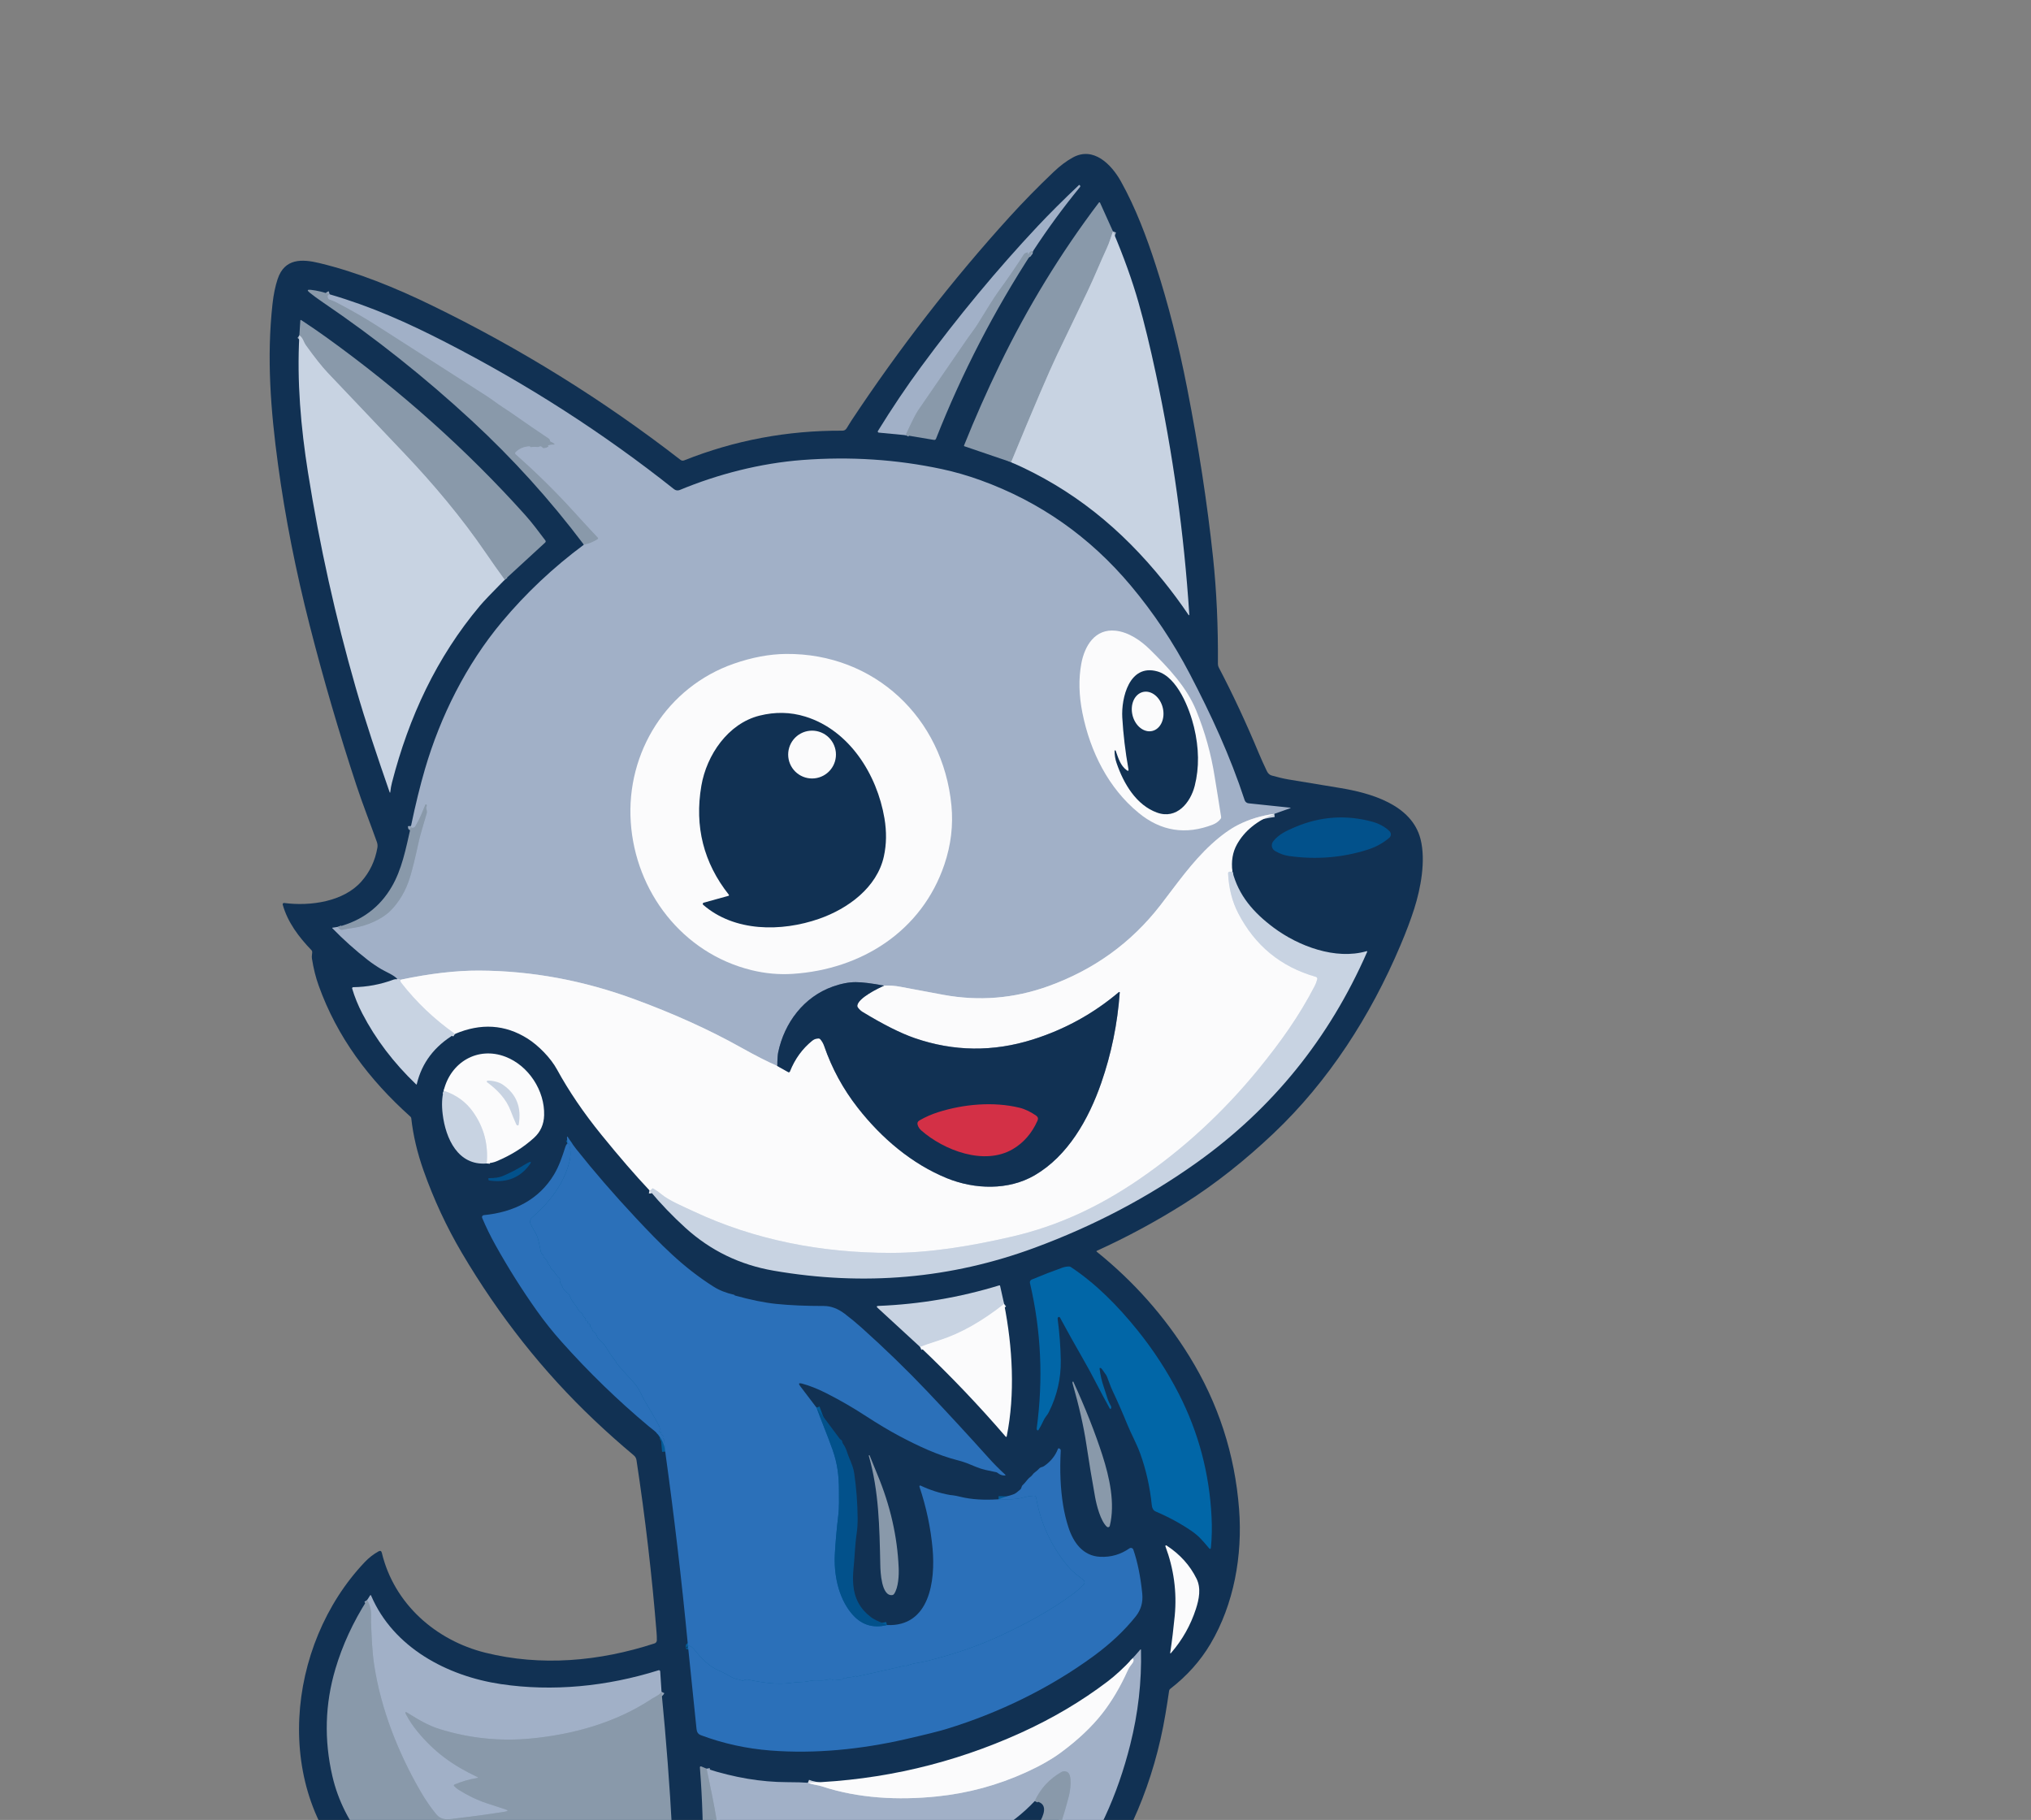 <svg width="644" height="577" viewBox="0 0 644 577" fill="none" xmlns="http://www.w3.org/2000/svg">
<rect x="0" y="0" width="644" height="577" fill="#808080" stroke="none"/>
<g clip-path="url(#clip0_525_4753)">
<path d="M347.765 396.575C347.741 396.585 347.72 396.602 347.705 396.623C347.69 396.644 347.68 396.669 347.677 396.694C347.674 396.72 347.678 396.746 347.687 396.77C347.697 396.794 347.713 396.815 347.734 396.831C359.521 406.323 369.309 417.365 377.096 429.958C386.293 444.829 391.561 461.01 392.899 478.5C394.014 493.119 391.294 508.585 383.812 521.206C380.607 526.606 376.362 531.349 371.076 535.435C370.865 535.596 370.741 535.809 370.705 536.075C370.345 538.56 369.957 541.032 369.541 543.493C365.941 564.881 357.791 584.137 345.091 601.26C344.942 601.457 344.976 601.618 345.191 601.744C355.313 607.632 361.532 616.873 361.574 628.481C361.604 636.494 356.651 642.472 349.559 646.054C332.718 654.556 304.474 650.697 293.728 633.762C290.912 629.318 290.187 623.138 290.63 617.969C291.11 612.415 292.206 606.634 294.003 601.384C294.017 601.343 294.019 601.3 294.01 601.258C294.001 601.217 293.981 601.178 293.952 601.147C293.922 601.116 293.885 601.094 293.844 601.082C293.803 601.071 293.76 601.071 293.719 601.083L279.839 605.135C279.65 605.192 279.513 605.312 279.426 605.494C277.541 609.504 275.677 613.188 273.836 616.547C273.751 616.698 273.717 616.874 273.739 617.046C273.761 617.219 273.838 617.379 273.959 617.505C275.099 618.708 276.246 619.935 277.4 621.188C285.483 629.947 291.194 644.522 283.771 655.552C275.886 667.27 258.542 669.468 245.625 666.744C230.533 663.556 220.728 652.011 216.383 637.715C212.298 624.299 212.84 610.4 213.77 595.959C213.872 594.347 213.896 592.594 213.843 590.701C213.843 590.677 213.836 590.655 213.824 590.634C213.812 590.614 213.795 590.598 213.774 590.586C213.753 590.574 213.729 590.567 213.705 590.567C213.681 590.566 213.656 590.572 213.635 590.583C205.451 594.786 196.425 598.747 186.558 602.467C174.764 606.909 162.901 610.051 150.651 609.828C136.655 609.567 122.992 603.931 113.223 594.348C86.164 567.786 90.621 521.613 115.666 495.248C116.97 493.876 118.426 492.745 120.033 491.854C120.581 491.553 120.929 491.708 121.075 492.319C124.951 508.47 138.144 520.07 153.906 523.988C171.514 528.359 189.929 526.788 207.558 521.035C207.765 520.967 207.945 520.836 208.074 520.66C208.203 520.484 208.273 520.273 208.275 520.055C208.283 519.225 208.251 518.366 208.177 517.477C206.73 499.495 204.612 481.315 201.823 462.937C201.731 462.321 201.442 461.811 200.958 461.408C196.669 457.82 192.474 454.083 188.374 450.196C172.295 434.977 158.33 417.336 146.479 397.272C141.609 389.021 137.552 380.306 134.306 371.128C132.296 365.443 130.996 359.916 130.407 354.548C130.382 354.347 130.295 354.179 130.146 354.041C116.948 342.207 106.912 328.827 101.046 312.479C100.109 309.877 99.399 307.026 98.914 303.925C98.794 303.183 98.967 302.639 99.002 301.925C99.017 301.661 98.935 301.435 98.755 301.246C94.766 297.105 91.209 292.407 89.645 286.814C89.626 286.748 89.623 286.678 89.638 286.61C89.653 286.543 89.684 286.48 89.729 286.428C89.774 286.375 89.831 286.335 89.895 286.31C89.96 286.285 90.029 286.277 90.098 286.286C98.497 287.39 108.968 285.829 114.57 279.5C117.245 276.483 118.941 272.918 119.658 268.803C119.771 268.174 119.718 267.553 119.5 266.942C117.327 260.853 115.029 255.081 112.994 248.915C107.469 232.156 102.542 215.295 98.212 198.334C93.765 180.924 90.417 163.935 88.168 147.366C85.812 130.026 84.531 113.402 86.407 96.366C86.731 93.416 87.269 90.799 88.021 88.516C90.207 81.868 95.72 82.068 101.28 83.41C113.497 86.358 125.377 91.224 136.687 96.711C164.814 110.369 191.176 126.731 215.773 145.796C215.934 145.923 216.126 146.005 216.329 146.034C216.532 146.064 216.739 146.039 216.93 145.964C232.939 139.589 249.663 136.45 267.104 136.547C267.716 136.548 268.182 136.27 268.501 135.713C268.965 134.918 269.444 134.146 269.938 133.398C285.248 110.293 301.992 88.731 320.171 68.711C324.436 64.015 329.067 59.288 334.064 54.53C336.147 52.546 338.205 51.003 340.238 49.899C346.723 46.391 352.374 52.043 355.442 57.54C360.053 65.797 363.618 75.232 366.547 84.332C370.461 96.474 373.751 109.366 376.416 123.008C380.089 141.812 382.831 159.738 384.644 176.787C385.755 187.286 386.268 198.52 386.183 210.49C386.182 210.896 386.27 211.267 386.448 211.604C390.904 220.105 395.134 229.164 399.137 238.78C399.892 240.589 400.749 242.489 401.707 244.48C402.071 245.229 402.583 245.695 403.244 245.877C404.971 246.355 406.787 246.829 408.54 247.12C413.944 248.015 419.37 248.913 424.817 249.812C434.546 251.409 447.665 255.064 450.44 266.07C452.156 272.903 450.473 281.699 448.424 288.136C447.329 291.57 445.874 295.429 444.059 299.71C434.567 322.145 421.237 342.852 403.787 359.368C395.102 367.584 385.646 375.206 375.438 381.649C366.519 387.267 357.295 392.243 347.765 396.575Z" fill="#113153"/>
<path d="M327.543 79.636C326.929 79.537 326.461 79.835 326.139 80.527C326.131 80.543 326.119 80.558 326.104 80.569C326.09 80.581 326.073 80.588 326.055 80.592C326.037 80.596 326.018 80.595 326.001 80.591C325.983 80.586 325.966 80.577 325.952 80.565C325.87 80.501 325.849 80.436 325.888 80.369C326.056 80.068 325.974 79.969 325.642 80.07C325.134 80.219 324.799 80.42 324.639 80.673C322.231 84.436 319.502 88.414 316.453 92.606C315.397 94.058 313.264 97.416 310.054 102.681C309.099 104.25 307.925 105.663 306.877 107.185C301.607 114.828 296.349 122.48 291.102 130.138C290.382 131.193 289.066 133.804 287.155 137.973" stroke="#95A5B9" stroke-width="2"/>
<path d="M352.912 73.373C352.592 74.255 352.292 75.127 352.012 75.989C351.709 76.912 351.374 77.77 351.008 78.564C348.905 83.11 346.944 87.99 344.896 92.264C341.661 98.99 338.431 105.718 335.206 112.448C332.663 117.755 327.8 129.119 320.616 146.538" stroke="#A9B6C6" stroke-width="2"/>
<path d="M104.519 93.31C103.935 93.471 103.781 93.89 104.057 94.568C104.137 94.767 104.279 94.897 104.483 94.956C105.246 95.187 105.982 95.486 106.691 95.854C111.356 98.279 115.722 100.796 119.789 103.405C131.167 110.706 142.678 118.08 154.321 125.528C156.083 126.661 157.692 127.962 159.448 129.089C160.758 129.928 162.057 130.802 163.345 131.711C166.794 134.146 170.325 136.564 173.935 138.966C174.23 139.164 174.389 139.414 174.411 139.716C174.422 139.863 174.495 139.961 174.631 140.011C175.037 140.143 175.41 140.365 175.751 140.677C175.97 140.879 175.931 140.974 175.634 140.962C175.078 140.938 174.513 141.012 173.94 141.185C173.887 141.203 173.844 141.237 173.811 141.287C173.767 141.355 173.776 141.407 173.839 141.443C173.955 141.503 173.958 141.568 173.847 141.638C173.39 141.922 172.899 142.082 172.375 142.118C172.232 142.124 172.121 142.07 172.042 141.955C171.73 141.509 171.338 141.416 170.866 141.676C170.718 141.754 170.558 141.779 170.386 141.75C169.741 141.638 169.077 141.651 168.394 141.788C168.258 141.814 168.158 141.765 168.094 141.641C168.048 141.557 167.974 141.518 167.873 141.524C166.12 141.597 164.658 142.217 163.489 143.385C163.447 143.426 163.415 143.476 163.393 143.53C163.371 143.585 163.361 143.643 163.363 143.702C163.365 143.761 163.379 143.818 163.404 143.871C163.429 143.924 163.464 143.972 163.508 144.011C170.107 149.833 176.307 155.945 182.108 162.347C184.573 165.072 187.066 167.776 189.586 170.457C189.618 170.492 189.641 170.533 189.655 170.578C189.669 170.623 189.674 170.67 189.667 170.717C189.661 170.763 189.645 170.808 189.62 170.847C189.595 170.887 189.561 170.921 189.522 170.946C188.086 171.866 186.625 172.448 185.138 172.692" stroke="#95A5B9" stroke-width="2"/>
<path d="M404.057 258.034C399.986 258.576 396.208 259.719 392.724 261.465C390.072 262.797 387.235 264.84 384.213 267.596C377.913 273.349 373.129 280.312 367.95 286.997C358.715 298.918 346.851 307.481 332.358 312.686C321.516 316.581 310.418 317.483 299.063 315.393C294.673 314.584 290.175 313.742 285.571 312.867C283.775 312.526 282.028 312.399 280.331 312.487" stroke="#CED6E2" stroke-width="2"/>
<path d="M280.331 312.487C276.341 311.748 273.34 311.382 271.331 311.388C269.113 311.389 266.684 311.861 264.043 312.802C254.898 316.061 248.71 324.232 246.746 333.679C246.616 334.313 246.509 335.734 246.426 337.941" stroke="#607192" stroke-width="2"/>
<path d="M246.426 337.941C243.422 336.645 239.595 334.697 234.946 332.096C224.918 326.48 213.601 321.359 200.995 316.732C185.154 310.919 168.704 307.775 151.852 307.722C144.569 307.699 136.308 308.661 127.071 310.608" stroke="#CED6E2" stroke-width="2"/>
<path d="M127.071 310.608L126.022 310.448" stroke="#B5C2D5" stroke-width="2"/>
<path d="M107.164 293.864C107.322 294.216 107.579 294.494 107.933 294.699C108.117 294.807 108.315 294.837 108.525 294.791C109.707 294.531 110.844 294.332 111.937 294.196C116.221 293.652 121.184 291.37 123.731 288.828C126.568 285.994 128.645 282.465 129.964 278.242C130.724 275.797 131.654 272.031 132.753 266.942C133.083 265.408 133.93 262.385 135.295 257.874C135.403 257.521 135.36 256.993 135.165 256.29C135.1 256.059 135.133 255.845 135.265 255.645C135.363 255.491 135.367 255.341 135.276 255.194C135.1 254.92 134.951 254.935 134.83 255.239C134.441 256.226 134.013 257.265 133.545 258.357C133.044 259.537 132.426 260.742 131.69 261.971C131.557 262.193 131.347 262.358 131.105 262.428C130.864 262.499 130.61 262.471 130.398 262.35C130.38 262.339 130.357 262.176 130.329 261.862" stroke="#95A5B9" stroke-width="2"/>
<path d="M390.773 276.27C390.413 276.382 390.174 276.419 390.056 276.381C389.979 276.356 389.898 276.35 389.818 276.365C389.738 276.38 389.663 276.414 389.599 276.465C389.535 276.515 389.484 276.581 389.451 276.657C389.417 276.732 389.401 276.815 389.405 276.897C389.636 281.609 390.696 285.797 392.586 289.46C397.917 299.796 406.133 306.542 417.233 309.698C417.393 309.744 417.53 309.851 417.613 309.995C417.697 310.14 417.72 310.31 417.679 310.471C417.493 311.217 417.229 311.92 416.886 312.581C411.864 322.295 405.891 330.583 399.156 338.848C387.93 352.62 375.171 364.378 360.879 374.12C348.551 382.523 335.505 388.672 320.973 392.042C308.193 395.012 294.932 397.244 282.311 397.23C260.661 397.209 239.464 393.242 219.822 384.011C216.575 382.484 212.07 380.615 209.699 378.612C208.9 377.936 208.041 377.339 207.122 376.819C207.056 376.782 206.978 376.771 206.905 376.789C206.831 376.807 206.767 376.853 206.726 376.917C206.486 377.292 206.223 377.452 205.939 377.396" stroke="#E2E7EF" stroke-width="2"/>
<path d="M144.275 327.805C137.697 323.144 132.027 317.755 127.265 311.641C126.88 311.139 126.816 310.794 127.071 310.608" stroke="#E2E7EF" stroke-width="2"/>
<path d="M246.426 337.941L249.933 339.905C249.979 339.931 250.03 339.946 250.083 339.951C250.135 339.955 250.188 339.948 250.238 339.931C250.288 339.913 250.333 339.885 250.371 339.848C250.409 339.812 250.439 339.767 250.459 339.718C252.034 335.74 254.401 332.478 257.559 329.933C258.144 329.459 258.828 329.228 259.611 329.242C259.801 329.247 259.961 329.322 260.089 329.465C260.644 330.098 261.06 330.823 261.337 331.64C263.78 338.74 267.336 345.275 272.008 351.247C279.589 360.933 289.224 369.065 300.281 373.557C309.083 377.132 319.785 377.456 328.091 372.608C338.598 366.483 345.179 354.892 349.185 343.348C352.391 334.109 354.347 324.551 355.051 314.674C355.053 314.643 355.045 314.611 355.03 314.583C355.014 314.555 354.991 314.532 354.963 314.517C354.935 314.503 354.904 314.497 354.873 314.5C354.843 314.503 354.814 314.516 354.79 314.536C346.742 321.355 337.642 326.367 327.489 329.57C314.894 333.542 302.411 333.395 290.04 329.129C285.593 327.595 280.074 324.823 273.482 320.814C272.96 320.5 272.466 320.03 272.002 319.405C271.87 319.227 271.813 319.005 271.844 318.787C272.193 316.373 278.399 313.363 280.331 312.487" stroke="#8D96AD" stroke-width="2"/>
<path d="M160.03 183.811C157.988 181.013 156.009 178.213 154.093 175.411C146.377 164.096 137.378 153.433 128.223 143.787C120.222 135.359 112.106 126.815 103.875 118.153C102.11 116.291 99.803 113.38 96.954 109.421C96.767 109.161 96.486 108.621 96.112 107.801C95.828 107.171 95.431 106.678 94.922 106.324" stroke="#A9B6C6" stroke-width="2"/>
<path d="M154.325 368.873C154.872 362.843 153.428 357.401 149.994 352.546C147.725 349.34 144.622 347.098 140.687 345.82" stroke="#E2E7EF" stroke-width="2"/>
<path d="M258.913 446.29C259.637 448.258 260.346 450.109 261.038 451.844C262.098 454.506 263.074 457.074 263.964 459.55C265.523 463.906 266.014 467.922 266.013 472.386C266.007 475.133 266.127 477.797 265.801 480.507C265.297 484.727 264.938 488.748 264.724 492.571C264.357 499.045 265.755 506.304 269.898 511.399C272.896 515.085 276.675 516.357 281.234 515.217" stroke="#025C99" stroke-width="2"/>
<path d="M316.604 475.344C319.955 475.481 322.452 475.324 324.095 474.873C325.447 474.499 326.679 474.286 327.793 474.236C328.23 474.213 328.486 474.417 328.559 474.849C329.974 483.022 333.379 490.323 338.773 496.754C340.129 498.373 341.89 499.62 343.531 500.924C343.636 501.008 343.723 501.112 343.786 501.231C343.848 501.349 343.886 501.48 343.895 501.614C343.905 501.748 343.886 501.882 343.841 502.008C343.795 502.135 343.724 502.25 343.632 502.347C342.645 503.399 341.531 504.386 340.29 505.307C333.042 510.713 324.993 514.97 317.117 518.626C310.479 521.708 302.958 524.32 294.556 526.461C293.272 526.79 292.019 527.049 290.796 527.237C289.69 527.409 288.574 527.711 287.448 528.143C287.416 528.159 287.383 528.166 287.349 528.165C287.294 528.167 287.244 528.151 287.199 528.117C287.148 528.076 287.092 528.063 287.03 528.077C281.934 529.218 276.838 530.371 271.74 531.537C271.68 531.692 271.621 531.693 271.563 531.543C271.505 531.384 271.397 531.336 271.238 531.398C270.546 531.655 269.789 531.783 268.965 531.782C268.711 531.783 268.495 531.872 268.314 532.051C268.165 532.202 267.989 532.237 267.787 532.156C267.72 532.129 267.653 532.11 267.584 532.1C267.498 532.084 267.442 532.115 267.417 532.193C267.365 532.355 267.257 532.447 267.09 532.468L264.563 532.725C264.383 532.743 264.217 532.708 264.064 532.617C263.665 532.392 263.225 532.337 262.742 532.454C261.638 532.727 260.567 532.83 259.53 532.762C258.459 532.694 257.403 532.778 256.363 533.015C255.574 533.193 254.739 533.284 253.857 533.289C253.042 533.292 252.208 533.358 251.355 533.487C249.022 533.839 246.596 533.885 244.077 533.626C241.909 533.399 239.684 533.04 237.404 532.549C236.795 532.416 236.231 532.495 235.711 532.785C235.568 532.867 235.421 532.878 235.271 532.817C234.739 532.613 234.198 532.457 233.646 532.348C233.064 532.234 232.56 532.053 232.133 531.805C230.704 530.957 229.244 530.207 227.755 529.555C226.349 528.942 225.026 528.062 223.786 526.916C222.374 525.614 221.17 524.307 220.175 522.996C219.867 522.584 219.49 522.248 219.046 521.989C218.619 521.741 218.416 521.738 218.437 521.981C218.464 522.287 218.443 522.27 218.375 521.93C218.329 521.69 218.244 521.557 218.118 521.532" stroke="#025C99" stroke-width="2"/>
<path d="M210.929 460.221L210.627 456.757C210.609 456.539 210.524 456.351 210.373 456.193C210.151 455.962 210.115 455.712 210.265 455.443C210.334 455.326 210.306 455.238 210.181 455.179C209.803 454.989 209.611 454.643 209.607 454.14C209.605 454.081 209.576 454.048 209.521 454.041L209.192 453.992C209.055 453.972 209.016 453.9 209.075 453.776C209.327 453.217 209.288 452.632 208.96 452.018C207.831 449.897 206.534 447.629 205.067 445.217C204.291 443.938 203.589 442.623 202.961 441.271C202.438 440.153 201.574 438.947 200.369 437.654C198.742 435.904 197.146 434.128 195.582 432.326C195.515 432.248 195.474 432.159 195.46 432.059C195.441 431.917 195.388 431.792 195.301 431.682C194.254 430.406 193.296 429.026 192.427 427.542C192.007 426.819 191.565 426.245 191.099 425.819C190.605 425.362 190.118 424.86 189.64 424.312C189.502 424.157 189.406 423.979 189.351 423.777C189.17 423.119 188.777 422.595 188.171 422.204C188.082 422.148 188.006 422.072 187.949 421.983C187.892 421.893 187.854 421.792 187.84 421.686C187.786 421.328 187.624 421.042 187.353 420.829C187.197 420.705 187.128 420.543 187.145 420.343C187.187 419.924 187.009 419.691 186.611 419.642C186.453 419.621 186.385 419.53 186.406 419.372C186.468 418.985 186.306 418.8 185.919 418.819C185.726 418.826 185.647 418.732 185.682 418.538C185.76 418.15 185.634 417.863 185.302 417.677C185.137 417.588 185.026 417.451 184.969 417.267C184.808 416.725 184.479 416.287 183.98 415.953C183.794 415.828 183.645 415.67 183.533 415.479C182.894 414.389 182.213 413.389 181.491 412.478C181.259 412.188 181.074 411.861 180.935 411.494C180.801 411.132 180.642 410.778 180.459 410.433C180.36 410.244 180.218 410.094 180.033 409.982C179.114 409.42 178.507 408.644 178.212 407.656C178.136 407.401 178.007 407.178 177.827 406.985C177.567 406.711 177.52 406.411 177.685 406.086C177.808 405.841 177.771 405.627 177.575 405.444C176.736 404.667 176.09 403.881 175.637 403.085C175.535 402.91 175.4 402.763 175.231 402.645C174.819 402.37 174.552 401.987 174.43 401.496C174.379 401.286 174.265 401.118 174.087 400.992C173.932 400.881 173.837 400.734 173.802 400.552C173.659 399.894 173.104 399.304 172.624 398.877C172.48 398.752 172.393 398.598 172.361 398.415C172.296 398.024 172.12 397.704 171.833 397.454C171.67 397.31 171.563 397.133 171.512 396.923C171.273 395.856 171.031 394.724 170.786 393.527C170.577 392.513 170.234 391.607 169.756 390.81C169.197 389.882 168.697 388.975 168.256 388.09C168.089 387.755 168.038 387.373 168.111 387.006C168.183 386.638 168.375 386.305 168.657 386.058C174.184 381.233 178.72 375.507 180.55 368.351C181.024 366.493 181.003 364.65 180.488 362.821C180.441 362.657 180.336 362.555 180.172 362.517C180.072 362.493 179.992 362.497 179.932 362.529" stroke="#025C99" stroke-width="2"/>
<path d="M318.393 413.417C311.389 418.925 304.674 422.723 298.247 424.811C294.907 425.891 292.744 426.636 291.759 427.045" stroke="#E2E7EF" stroke-width="2"/>
<path d="M209.76 536.379C209.547 536.811 209.056 537.242 208.289 537.671C207.422 538.152 206.864 538.478 206.615 538.647C195.285 546.155 181.72 549.934 168.222 551.201C158.478 552.118 148.906 551.127 139.505 548.229C135.672 547.046 132.569 545.13 129.248 543.071C128.518 542.621 128.35 542.776 128.744 543.535C129.7 545.374 130.883 547.154 132.291 548.875C137.827 555.642 143.742 559.79 151.31 563.369C151.656 563.533 151.64 563.646 151.263 563.71C148.808 564.117 146.42 564.81 144.1 565.791C144.056 565.808 144.018 565.836 143.987 565.872C143.956 565.908 143.935 565.951 143.925 565.997C143.915 566.043 143.916 566.091 143.928 566.136C143.94 566.182 143.964 566.223 143.996 566.258C144.409 566.71 144.869 567.095 145.374 567.411C148.223 569.201 151.06 570.618 154.412 571.742C156.205 572.345 158.121 572.971 160.159 573.617C161.215 573.949 161.197 574.205 160.104 574.384C155.446 575.137 150.442 575.829 145.092 576.458C142.518 576.758 140.17 577.467 138.259 575.118C136.507 572.972 134.875 570.593 133.363 567.981C126.281 555.74 120.829 542.02 118.668 528.021C117.977 523.538 117.848 518.915 117.644 514.363C117.641 514.33 117.644 513.554 117.654 512.035C117.668 510.262 117.254 508.683 116.412 507.297" stroke="#95A5B9" stroke-width="2"/>
<path d="M327.285 600.162C326.856 599.846 326.744 599.334 326.951 598.623C327.353 597.272 327.72 596.327 328.049 595.791C331.509 590.158 334.148 584.68 335.967 579.358C337.079 576.095 338.067 572.772 338.931 569.391C339.32 567.867 340.18 562.566 338.325 561.766C337.694 561.496 337.13 561.501 336.635 561.78C332.769 563.966 329.922 567.049 328.093 571.027" stroke="#95A5B9" stroke-width="2"/>
<path d="M229.518 638.546C228.42 635.563 227.819 632.478 227.714 629.293C227.476 621.979 227.701 614.549 228.784 607.209C229.578 601.813 230.307 596.511 230.972 591.302C231.264 589.015 231.617 586.442 230.163 584.421C228.677 582.353 227.672 579.728 227.15 576.547C226.52 572.726 225.487 567.459 224.052 560.748" stroke="#95A5B9" stroke-width="2"/>
<path d="M256.158 565.215C256.855 565.503 257.607 565.716 258.415 565.854C259.383 566.022 260.135 566.194 260.673 566.372C272.165 570.161 284.787 570.809 297.083 569.551C306.935 568.543 316.374 565.983 325.399 561.872C329.811 559.862 333.503 557.759 336.477 555.562C341.834 551.6 346.172 547.501 349.491 543.265C352.49 539.446 355.182 534.906 357.569 529.644C357.893 528.926 358.309 528.262 358.817 527.652C359.487 526.857 359.606 526.221 359.174 525.745" stroke="#CED6E2" stroke-width="2"/>
<path d="M327.543 79.636C326.929 79.538 326.461 79.835 326.139 80.527C326.131 80.544 326.119 80.558 326.104 80.57C326.09 80.581 326.073 80.589 326.055 80.592C326.037 80.596 326.018 80.596 326.001 80.591C325.983 80.586 325.966 80.577 325.952 80.565C325.87 80.502 325.848 80.436 325.888 80.369C326.056 80.069 325.974 79.969 325.642 80.071C325.134 80.22 324.799 80.421 324.639 80.674C322.231 84.437 319.502 88.414 316.453 92.606C315.397 94.058 313.264 97.417 310.054 102.682C309.099 104.25 307.925 105.664 306.877 107.185C301.607 114.829 296.349 122.48 291.102 130.139C290.382 131.193 289.066 133.804 287.155 137.973L278.64 137.16C278.581 137.154 278.526 137.134 278.477 137.101C278.429 137.067 278.39 137.023 278.364 136.97C278.338 136.918 278.325 136.859 278.327 136.801C278.33 136.742 278.347 136.685 278.377 136.635C282.873 129.353 287.417 122.593 292.01 116.354C303.819 100.307 316.186 85.399 329.11 71.631C332.703 67.807 337.04 63.486 342.12 58.669C342.185 58.607 342.251 58.607 342.316 58.668L342.437 58.795C342.502 58.858 342.541 58.943 342.545 59.035C342.55 59.126 342.52 59.216 342.462 59.287C337.123 65.797 332.15 72.579 327.543 79.636Z" fill="#A1B0C7"/>
<path d="M352.912 73.373C352.592 74.256 352.292 75.128 352.012 75.989C351.709 76.912 351.375 77.771 351.008 78.565C348.905 83.111 346.944 87.991 344.896 92.264C341.661 98.991 338.432 105.719 335.206 112.448C332.663 117.756 327.8 129.119 320.616 146.538L305.796 141.484C305.772 141.476 305.749 141.463 305.73 141.446C305.711 141.428 305.696 141.407 305.685 141.383C305.674 141.359 305.669 141.333 305.668 141.307C305.667 141.28 305.672 141.254 305.682 141.229C309.165 132.55 312.943 124.009 317.016 115.608C325.866 97.342 336.34 80.213 348.438 64.221C348.461 64.192 348.491 64.169 348.525 64.154C348.559 64.14 348.597 64.135 348.634 64.139C348.671 64.144 348.706 64.158 348.735 64.18C348.765 64.203 348.789 64.232 348.804 64.266L352.912 73.373Z" fill="#8999AA"/>
<path d="M104.518 93.31C103.935 93.471 103.781 93.891 104.057 94.569C104.137 94.768 104.279 94.897 104.483 94.956C105.246 95.187 105.982 95.487 106.691 95.854C111.356 98.279 115.722 100.796 119.789 103.405C131.167 110.706 142.678 118.08 154.321 125.528C156.083 126.661 157.692 127.962 159.448 129.09C160.758 129.929 162.057 130.803 163.345 131.711C166.794 134.146 170.325 136.564 173.935 138.966C174.23 139.164 174.389 139.414 174.411 139.717C174.422 139.864 174.495 139.962 174.631 140.011C175.037 140.143 175.41 140.365 175.751 140.677C175.97 140.879 175.931 140.974 175.634 140.962C175.078 140.938 174.513 141.013 173.94 141.185C173.887 141.203 173.844 141.237 173.811 141.287C173.767 141.355 173.776 141.407 173.839 141.443C173.955 141.503 173.958 141.568 173.847 141.639C173.39 141.922 172.899 142.082 172.375 142.118C172.232 142.124 172.121 142.07 172.042 141.956C171.73 141.51 171.338 141.416 170.866 141.676C170.718 141.754 170.558 141.779 170.386 141.75C169.741 141.638 169.077 141.651 168.394 141.788C168.258 141.815 168.158 141.766 168.094 141.641C168.048 141.557 167.974 141.518 167.873 141.524C166.119 141.597 164.658 142.217 163.489 143.385C163.447 143.426 163.415 143.476 163.393 143.53C163.371 143.585 163.361 143.643 163.363 143.702C163.365 143.761 163.379 143.818 163.404 143.872C163.429 143.925 163.464 143.972 163.508 144.011C170.107 149.833 176.307 155.945 182.108 162.347C184.573 165.072 187.066 167.776 189.586 170.458C189.618 170.492 189.641 170.533 189.655 170.578C189.669 170.623 189.674 170.67 189.667 170.717C189.661 170.763 189.645 170.808 189.62 170.848C189.595 170.887 189.561 170.921 189.522 170.946C188.086 171.866 186.625 172.448 185.138 172.693C174.437 158.486 162.566 145.36 149.526 133.316C134.746 119.656 119.061 107.189 102.471 95.916C100.802 94.784 99.373 93.737 98.186 92.776C97.288 92.051 97.412 91.755 98.558 91.888C100.571 92.118 102.557 92.593 104.518 93.31Z" fill="#8999AA"/>
<path d="M104.518 93.31C117.662 97.14 129.131 102.263 141.211 108.465C167.241 121.825 191.419 137.371 213.743 155.104C213.992 155.301 214.289 155.428 214.603 155.472C214.917 155.516 215.237 155.475 215.53 155.353C227.607 150.33 241.146 146.852 254.43 145.841C269.547 144.69 284.286 145.65 298.646 148.719C302.726 149.593 306.816 150.771 310.916 152.251C329.694 159.052 345.573 170.188 358.553 185.66C365.793 194.296 372.044 203.666 377.332 213.788C383.977 226.525 390.031 239.569 394.663 253.69C394.75 253.956 394.913 254.192 395.132 254.369C395.351 254.546 395.617 254.656 395.898 254.686L409.02 256.064C409.319 256.097 409.326 256.164 409.04 256.265L404.057 258.034C399.986 258.576 396.208 259.72 392.724 261.466C390.072 262.797 387.235 264.84 384.213 267.596C377.913 273.35 373.129 280.312 367.95 286.998C358.715 298.918 346.851 307.481 332.358 312.687C321.516 316.581 310.418 317.484 299.063 315.393C294.673 314.585 290.175 313.743 285.571 312.867C283.775 312.526 282.028 312.399 280.331 312.488C276.341 311.748 273.34 311.382 271.331 311.388C269.113 311.39 266.684 311.861 264.043 312.802C254.898 316.061 248.71 324.232 246.746 333.679C246.616 334.314 246.509 335.735 246.426 337.942C243.422 336.645 239.595 334.697 234.946 332.097C224.918 326.48 213.601 321.359 200.995 316.732C185.154 310.919 168.704 307.775 151.852 307.722C144.569 307.699 136.308 308.661 127.071 310.608L126.022 310.449C125.077 309.194 122.313 308.118 120.923 307.283C119.331 306.334 117.881 305.348 116.573 304.327C112.608 301.226 108.876 297.879 105.376 294.287C105.363 294.275 105.353 294.259 105.348 294.241C105.344 294.224 105.344 294.205 105.35 294.188C105.356 294.171 105.366 294.155 105.38 294.144C105.394 294.132 105.411 294.125 105.429 294.123L107.164 293.864C107.322 294.216 107.579 294.494 107.933 294.699C108.117 294.807 108.315 294.837 108.525 294.791C109.707 294.531 110.844 294.332 111.937 294.196C116.221 293.652 121.184 291.37 123.731 288.828C126.568 285.994 128.645 282.465 129.964 278.242C130.724 275.797 131.654 272.031 132.753 266.942C133.083 265.408 133.93 262.385 135.295 257.875C135.403 257.521 135.36 256.993 135.165 256.29C135.1 256.06 135.133 255.845 135.265 255.645C135.363 255.492 135.367 255.341 135.276 255.194C135.1 254.92 134.951 254.935 134.83 255.239C134.441 256.226 134.013 257.265 133.545 258.357C133.044 259.537 132.426 260.742 131.689 261.971C131.557 262.193 131.347 262.358 131.105 262.428C130.864 262.499 130.61 262.471 130.398 262.35C130.38 262.339 130.357 262.176 130.329 261.862C131.736 255.106 133.211 249.09 134.756 243.812C139.665 227.071 147.818 210.709 159.164 197.142C166.773 188.046 175.431 179.896 185.138 172.693C186.625 172.448 188.086 171.866 189.522 170.946C189.561 170.921 189.595 170.887 189.62 170.848C189.645 170.808 189.661 170.763 189.667 170.717C189.674 170.67 189.669 170.623 189.655 170.578C189.641 170.533 189.618 170.492 189.586 170.458C187.066 167.776 184.573 165.072 182.108 162.347C176.307 155.945 170.107 149.833 163.508 144.011C163.464 143.972 163.429 143.925 163.404 143.871C163.379 143.818 163.365 143.761 163.363 143.702C163.361 143.643 163.371 143.585 163.393 143.53C163.415 143.476 163.447 143.426 163.489 143.385C164.658 142.217 166.12 141.597 167.873 141.524C167.974 141.518 168.048 141.557 168.094 141.641C168.158 141.766 168.258 141.815 168.394 141.788C169.077 141.651 169.741 141.638 170.386 141.75C170.558 141.779 170.718 141.754 170.866 141.676C171.338 141.416 171.73 141.51 172.042 141.956C172.121 142.07 172.232 142.124 172.375 142.118C172.899 142.082 173.39 141.922 173.847 141.639C173.958 141.568 173.955 141.503 173.839 141.443C173.776 141.407 173.767 141.355 173.811 141.287C173.844 141.237 173.887 141.203 173.94 141.185C174.513 141.013 175.078 140.938 175.634 140.962C175.931 140.974 175.97 140.879 175.751 140.677C175.41 140.365 175.037 140.143 174.631 140.011C174.495 139.962 174.422 139.863 174.411 139.717C174.389 139.414 174.23 139.164 173.935 138.966C170.325 136.564 166.794 134.146 163.345 131.711C162.057 130.803 160.758 129.929 159.448 129.09C157.692 127.962 156.083 126.661 154.321 125.528C142.678 118.08 131.167 110.706 119.789 103.405C115.722 100.796 111.356 98.279 106.691 95.854C105.982 95.487 105.246 95.187 104.483 94.956C104.279 94.897 104.137 94.767 104.057 94.568C103.781 93.891 103.935 93.471 104.518 93.31Z" fill="#A1B0C7"/>
<path d="M352.912 73.374C356.317 81.39 359.024 88.927 361.031 95.986C362.827 102.302 364.661 109.837 366.533 118.593C371.926 143.8 375.449 169.181 377.102 194.735C377.132 195.151 377.028 195.187 376.79 194.843C374.324 191.205 371.719 187.682 368.972 184.275C355.521 167.596 340.128 155.047 320.616 146.539C327.8 129.119 332.663 117.756 335.206 112.449C338.431 105.719 341.661 98.991 344.896 92.265C346.944 87.991 348.905 83.111 351.008 78.565C351.374 77.771 351.709 76.912 352.012 75.989C352.292 75.128 352.592 74.256 352.912 73.374Z" fill="#C8D3E2"/>
<path d="M160.03 183.812C157.988 181.014 156.009 178.214 154.093 175.411C146.377 164.097 137.378 153.433 128.223 143.787C120.222 135.36 112.106 126.816 103.875 118.154C102.11 116.291 99.803 113.381 96.954 109.422C96.767 109.162 96.486 108.622 96.112 107.802C95.828 107.171 95.431 106.679 94.922 106.325L95.227 101.67C95.241 101.437 95.348 101.383 95.547 101.511C98.193 103.237 100.811 105.029 103.399 106.888C126.893 123.787 147.908 142.554 166.444 163.188C168.779 165.779 170.804 168.553 172.903 171.314C173.099 171.577 173.077 171.818 172.838 172.037L160.03 183.812Z" fill="#8999AA"/>
<path d="M327.543 79.636C315.256 98.451 305.005 118.275 296.793 139.11C296.745 139.233 296.656 139.337 296.54 139.403C296.425 139.469 296.29 139.493 296.158 139.473L287.155 137.974C289.066 133.805 290.382 131.193 291.102 130.139C296.349 122.48 301.607 114.829 306.877 107.185C307.925 105.664 309.099 104.251 310.054 102.682C313.264 97.417 315.397 94.058 316.453 92.606C319.502 88.414 322.231 84.437 324.639 80.674C324.799 80.421 325.134 80.22 325.642 80.071C325.974 79.969 326.056 80.069 325.888 80.369C325.848 80.437 325.87 80.502 325.952 80.566C325.966 80.578 325.983 80.586 326 80.591C326.018 80.596 326.037 80.596 326.055 80.593C326.073 80.589 326.09 80.581 326.104 80.57C326.119 80.558 326.131 80.544 326.139 80.528C326.461 79.835 326.929 79.538 327.543 79.636Z" fill="#8999AA"/>
<path d="M94.922 106.324C95.431 106.678 95.828 107.171 96.112 107.801C96.487 108.621 96.767 109.162 96.954 109.422C99.803 113.38 102.11 116.291 103.875 118.153C112.106 126.815 120.222 135.36 128.223 143.787C137.378 153.433 146.377 164.096 154.093 175.411C156.009 178.213 157.988 181.014 160.03 183.812C155.933 187.958 153.323 190.699 152.201 192.035C138.435 208.405 129.648 227.317 124.291 248.112C124.043 249.076 123.869 250.045 123.77 251.019C123.726 251.421 123.639 251.43 123.506 251.046C119.683 240.001 115.974 229.09 112.772 217.938C106.371 195.649 101.333 172.927 97.656 149.773C95.379 135.444 94.119 120.891 94.922 106.324Z" fill="#C8D3E2"/>
<path d="M299.459 274.067C292.318 295.203 273.187 307.343 251.347 308.762C247.009 309.043 242.659 308.649 238.297 307.58C216.347 302.193 201.464 282.647 200.002 260.644C198.522 238.528 211.515 217.811 232.658 210.432C238.442 208.414 243.968 207.379 249.238 207.329C277.285 207.078 298.983 227.598 301.678 255.303C302.292 261.613 301.552 267.867 299.459 274.067Z" fill="#FBFBFC"/>
<path d="M385.177 246.392C385.83 250.562 386.584 254.792 387.204 259.016C387.234 259.232 387.182 259.428 387.048 259.602C386.398 260.438 385.574 261.05 384.575 261.44C375.948 264.779 368.094 263.533 361.013 257.701C351.532 249.902 345.717 238.464 343.224 226.053C342.098 220.434 341.979 215.221 342.866 210.412C343.906 204.763 347.208 199.239 353.776 199.966C357.864 200.418 361.69 203.028 364.655 205.954C370.58 211.813 376.277 217.86 379.299 225.257C382.088 232.076 384.048 239.121 385.177 246.392Z" fill="#FBFBFC"/>
<path d="M357.24 244.171C357.724 244.532 357.913 244.415 357.806 243.821C356.818 238.312 356.169 232.869 355.858 227.493C355.506 221.301 358.076 210.397 366.948 212.855C373.357 214.631 377.228 224.828 378.598 230.51C380.208 237.187 380.285 243.398 378.83 249.144C377.479 254.476 373.122 259.904 366.859 257.625C360.366 255.268 356.351 248.637 354.052 241.927C353.613 240.644 353.402 239.353 353.417 238.053C353.418 238.012 353.434 237.972 353.461 237.941C353.488 237.91 353.525 237.89 353.566 237.883C353.607 237.877 353.649 237.885 353.684 237.906C353.719 237.927 353.746 237.96 353.76 237.999C354.63 240.441 355.266 242.704 357.24 244.171Z" fill="#113153"/>
<path d="M230.987 284.022C231.022 284.013 231.054 283.995 231.081 283.97C231.107 283.945 231.127 283.914 231.138 283.879C231.15 283.845 231.153 283.808 231.147 283.772C231.141 283.737 231.126 283.703 231.104 283.674C223.095 273.548 220.189 262.04 222.386 249.149C224.058 239.326 230.889 229.384 240.804 226.896C245.795 225.644 250.637 225.74 255.329 227.186C269.332 231.499 278.108 245.572 280.444 259.426C281.162 263.691 281.1 267.726 280.258 271.533C278.092 281.361 268.903 288.113 259.682 291.316C247.769 295.46 232.892 295.504 222.958 286.857C222.907 286.811 222.869 286.752 222.848 286.687C222.827 286.622 222.824 286.552 222.839 286.485C222.855 286.418 222.887 286.357 222.934 286.307C222.981 286.257 223.04 286.22 223.106 286.201L230.987 284.022Z" fill="#113153"/>
<path d="M365.382 231.748C364.108 232.054 362.729 231.697 361.55 230.755C360.371 229.814 359.487 228.364 359.093 226.726C358.898 225.914 358.83 225.081 358.891 224.274C358.952 223.466 359.143 222.7 359.451 222.019C359.759 221.338 360.18 220.756 360.688 220.305C361.196 219.854 361.783 219.544 362.414 219.393C363.688 219.086 365.066 219.443 366.246 220.385C367.425 221.327 368.309 222.776 368.702 224.414C368.897 225.226 368.966 226.059 368.904 226.867C368.843 227.674 368.653 228.44 368.344 229.121C368.036 229.802 367.616 230.385 367.107 230.835C366.599 231.286 366.013 231.596 365.382 231.748Z" fill="#FBFBFC"/>
<path d="M265.03 238.463C265.234 240.464 264.635 242.464 263.366 244.023C262.097 245.582 260.261 246.572 258.262 246.776C256.263 246.979 254.265 246.38 252.707 245.109C251.15 243.838 250.16 242 249.956 239.999C249.855 239.008 249.95 238.007 250.236 237.053C250.521 236.099 250.992 235.211 251.62 234.439C252.249 233.667 253.023 233.027 253.899 232.554C254.775 232.082 255.735 231.787 256.725 231.686C257.714 231.586 258.714 231.681 259.667 231.967C260.62 232.253 261.508 232.724 262.279 233.353C263.05 233.983 263.69 234.758 264.162 235.635C264.634 236.511 264.929 237.473 265.03 238.463Z" fill="#FBFBFC"/>
<path d="M107.164 293.864C114.743 291.891 120.426 287.649 124.215 281.136C127.401 275.662 128.625 269.456 130.329 261.862C130.357 262.176 130.38 262.339 130.398 262.35C130.61 262.471 130.864 262.499 131.105 262.428C131.347 262.358 131.557 262.193 131.69 261.971C132.426 260.742 133.044 259.537 133.545 258.357C134.013 257.265 134.441 256.226 134.83 255.239C134.951 254.935 135.1 254.92 135.276 255.194C135.367 255.341 135.363 255.491 135.265 255.645C135.133 255.845 135.1 256.059 135.165 256.29C135.36 256.993 135.403 257.521 135.295 257.874C133.93 262.385 133.083 265.408 132.753 266.942C131.654 272.031 130.724 275.797 129.964 278.242C128.645 282.465 126.568 285.994 123.731 288.828C121.184 291.37 116.221 293.652 111.937 294.196C110.844 294.332 109.707 294.531 108.525 294.791C108.315 294.837 108.117 294.807 107.933 294.699C107.579 294.494 107.322 294.216 107.164 293.864Z" fill="#8999AA"/>
<path d="M404.057 258.034C398.525 260.238 394.576 263.471 392.21 267.733C390.85 270.184 390.371 273.03 390.773 276.27C390.413 276.382 390.174 276.419 390.056 276.381C389.979 276.356 389.898 276.35 389.818 276.365C389.738 276.38 389.663 276.414 389.599 276.465C389.535 276.515 389.484 276.581 389.45 276.657C389.417 276.732 389.401 276.815 389.405 276.897C389.636 281.609 390.696 285.797 392.586 289.46C397.917 299.796 406.133 306.541 417.233 309.698C417.393 309.744 417.53 309.851 417.613 309.995C417.696 310.139 417.72 310.31 417.679 310.471C417.493 311.217 417.229 311.92 416.886 312.581C411.864 322.294 405.891 330.583 399.156 338.848C387.93 352.62 375.171 364.377 360.878 374.12C348.551 382.523 335.505 388.672 320.973 392.042C308.193 395.012 294.932 397.244 282.311 397.23C260.661 397.209 239.464 393.242 219.822 384.011C216.575 382.484 212.07 380.615 209.699 378.611C208.9 377.936 208.041 377.339 207.122 376.819C207.056 376.782 206.978 376.771 206.905 376.789C206.831 376.807 206.767 376.853 206.726 376.917C206.486 377.292 206.223 377.452 205.939 377.396C201.489 372.687 196.408 366.814 190.694 359.778C185.058 352.834 180.363 345.928 176.61 339.06C174.661 335.479 170.762 331.462 167.262 329.263C160.151 324.795 152.488 324.309 144.275 327.805C137.697 323.144 132.027 317.756 127.265 311.641C126.88 311.139 126.816 310.795 127.071 310.608C136.308 308.661 144.569 307.699 151.852 307.722C168.704 307.775 185.154 310.919 200.995 316.732C213.601 321.359 224.918 326.48 234.946 332.097C239.595 334.697 243.422 336.645 246.426 337.941L249.933 339.905C249.979 339.931 250.03 339.947 250.083 339.951C250.135 339.955 250.188 339.948 250.238 339.931C250.288 339.913 250.333 339.885 250.371 339.848C250.409 339.812 250.439 339.768 250.459 339.719C252.034 335.74 254.401 332.478 257.559 329.933C258.144 329.459 258.828 329.228 259.611 329.242C259.801 329.248 259.961 329.322 260.089 329.466C260.644 330.098 261.06 330.823 261.337 331.641C263.779 338.74 267.336 345.276 272.008 351.247C279.589 360.933 289.224 369.065 300.28 373.558C309.083 377.132 319.785 377.456 328.091 372.608C338.598 366.483 345.178 354.892 349.185 343.348C352.391 334.109 354.347 324.551 355.051 314.675C355.053 314.643 355.045 314.611 355.03 314.583C355.014 314.555 354.991 314.532 354.963 314.518C354.935 314.503 354.904 314.497 354.873 314.5C354.842 314.503 354.814 314.516 354.79 314.536C346.742 321.356 337.642 326.367 327.489 329.57C314.894 333.542 302.411 333.395 290.04 329.129C285.593 327.595 280.073 324.823 273.482 320.815C272.96 320.5 272.466 320.03 272.001 319.405C271.87 319.227 271.813 319.005 271.843 318.787C272.193 316.373 278.399 313.363 280.331 312.488C282.028 312.399 283.775 312.526 285.571 312.867C290.175 313.743 294.672 314.585 299.063 315.393C310.418 317.483 321.516 316.581 332.358 312.686C346.851 307.481 358.715 298.918 367.95 286.997C373.129 280.312 377.913 273.349 384.213 267.596C387.235 264.84 390.072 262.797 392.724 261.465C396.208 259.719 399.986 258.576 404.057 258.034Z" fill="#FBFBFC"/>
<path d="M410.521 262.278C418.603 258.817 426.839 258.24 435.23 260.548C437.173 261.086 439.17 262.1 440.61 263.545C440.747 263.683 440.855 263.848 440.926 264.03C440.996 264.211 441.029 264.405 441.021 264.599C441.014 264.794 440.966 264.984 440.882 265.159C440.797 265.334 440.677 265.489 440.529 265.614C438.555 267.295 436.273 268.549 433.684 269.375C425.69 271.922 417.377 272.598 408.745 271.401C407.28 271.2 405.809 270.673 404.333 269.821C403.229 269.179 402.915 267.778 403.727 266.731C405.492 264.471 407.996 263.36 410.521 262.278Z" fill="#02518B"/>
<path d="M390.773 276.27C392.73 283.915 397.443 289.32 403.848 294.103C411.774 300.018 423.528 304.389 433.252 301.585C433.514 301.507 433.591 301.593 433.481 301.841C421.483 329.221 403.485 351.469 379.485 368.585C363.932 379.677 346.794 388.683 328.07 395.6C301.555 405.395 273.973 407.818 245.323 402.868C234.623 401.024 225.308 396.506 217.378 389.314C213.292 385.608 209.479 381.636 205.939 377.396C206.223 377.452 206.486 377.292 206.726 376.917C206.767 376.853 206.831 376.807 206.905 376.789C206.978 376.771 207.056 376.782 207.122 376.819C208.041 377.339 208.9 377.936 209.699 378.611C212.07 380.615 216.575 382.484 219.822 384.011C239.464 393.242 260.661 397.209 282.311 397.23C294.932 397.244 308.193 395.012 320.973 392.042C335.505 388.672 348.551 382.523 360.878 374.12C375.171 364.377 387.93 352.62 399.156 338.848C405.891 330.583 411.864 322.295 416.886 312.581C417.229 311.92 417.493 311.217 417.679 310.471C417.72 310.31 417.697 310.14 417.613 309.995C417.53 309.851 417.393 309.744 417.233 309.698C406.133 306.542 397.917 299.796 392.586 289.46C390.696 285.797 389.636 281.609 389.405 276.897C389.401 276.815 389.417 276.732 389.451 276.657C389.484 276.581 389.535 276.515 389.599 276.465C389.663 276.414 389.738 276.38 389.818 276.365C389.898 276.35 389.979 276.356 390.056 276.381C390.174 276.419 390.413 276.382 390.773 276.27Z" fill="#C8D3E2"/>
<path d="M126.022 310.449L127.071 310.608C126.816 310.795 126.88 311.139 127.265 311.641C132.027 317.756 137.697 323.144 144.275 327.805C137.802 331.636 133.763 336.937 132.16 343.708C132.121 343.869 132.043 343.892 131.926 343.777C124.783 336.932 119.108 329.46 114.9 321.361C113.535 318.735 112.456 316.09 111.666 313.427C111.651 313.376 111.647 313.322 111.656 313.27C111.665 313.218 111.686 313.168 111.717 313.125C111.748 313.082 111.789 313.047 111.836 313.022C111.883 312.997 111.935 312.983 111.988 312.982C116.388 312.931 120.689 312.121 124.892 310.551C125.128 310.464 125.505 310.43 126.022 310.449Z" fill="#C8D3E2"/>
<path d="M280.331 312.488C278.399 313.363 272.193 316.374 271.843 318.788C271.813 319.006 271.87 319.228 272.001 319.406C272.466 320.031 272.96 320.5 273.482 320.815C280.073 324.824 285.593 327.595 290.04 329.129C302.411 333.395 314.894 333.542 327.489 329.57C337.642 326.367 346.742 321.356 354.79 314.537C354.814 314.516 354.842 314.504 354.873 314.5C354.904 314.497 354.935 314.503 354.963 314.518C354.991 314.533 355.014 314.555 355.03 314.583C355.045 314.611 355.053 314.643 355.051 314.675C354.347 324.551 352.391 334.109 349.185 343.348C345.178 354.893 338.598 366.484 328.091 372.609C319.785 377.456 309.083 377.132 300.281 373.558C289.224 369.065 279.589 360.933 272.008 351.248C267.336 345.276 263.779 338.74 261.337 331.641C261.06 330.824 260.644 330.099 260.089 329.466C259.961 329.323 259.801 329.248 259.611 329.242C258.828 329.229 258.144 329.459 257.559 329.933C254.401 332.479 252.034 335.741 250.459 339.719C250.439 339.768 250.409 339.812 250.371 339.849C250.333 339.885 250.288 339.913 250.238 339.931C250.188 339.949 250.135 339.956 250.083 339.951C250.03 339.947 249.979 339.931 249.933 339.906L246.426 337.942C246.509 335.735 246.616 334.314 246.746 333.679C248.71 324.232 254.898 316.062 264.043 312.803C266.684 311.861 269.113 311.39 271.331 311.388C273.34 311.382 276.34 311.749 280.331 312.488Z" fill="#113153"/>
<path d="M154.325 368.873C154.872 362.843 153.428 357.401 149.994 352.546C147.725 349.34 144.622 347.098 140.687 345.82C142.849 336.753 151.485 331.662 160.286 335.04C167.598 337.847 172.778 345.786 172.536 353.611C172.443 356.508 171.372 358.888 169.323 360.75C165.944 363.817 161.965 366.302 157.386 368.206C156.625 368.525 155.604 368.747 154.325 368.873Z" fill="#FBFBFC"/>
<path d="M154.639 342.604C156.317 342.592 158.23 343.031 159.548 343.962C163.774 346.935 165.418 351.125 164.477 356.531C164.441 356.754 164.313 356.846 164.093 356.805C163.917 356.772 163.791 356.675 163.715 356.513C163.061 355.062 162.461 353.616 161.918 352.175C160.517 348.442 157.703 345.501 154.466 343.142C154.415 343.105 154.376 343.053 154.357 342.994C154.337 342.934 154.337 342.869 154.356 342.81C154.375 342.75 154.413 342.698 154.464 342.661C154.515 342.624 154.576 342.604 154.639 342.604Z" fill="#C8D3E2"/>
<path d="M140.687 345.82C144.622 347.098 147.725 349.34 149.994 352.546C153.428 357.401 154.872 362.843 154.325 368.873C145.184 369.633 141.306 360.915 140.369 353.273C140.015 350.375 140.121 347.891 140.687 345.82Z" fill="#C8D3E2"/>
<path d="M258.913 446.29C259.637 448.258 260.346 450.11 261.038 451.845C262.098 454.506 263.074 457.074 263.964 459.55C265.523 463.907 266.014 467.922 266.013 472.387C266.007 475.133 266.127 477.797 265.801 480.507C265.297 484.727 264.938 488.748 264.724 492.571C264.357 499.045 265.755 506.304 269.898 511.4C272.896 515.085 276.675 516.358 281.234 515.217C294.809 515.819 296.623 501.105 295.711 491.032C295.114 484.421 293.723 477.851 291.537 471.321C291.522 471.273 291.521 471.221 291.534 471.171C291.547 471.122 291.575 471.078 291.613 471.044C291.651 471.01 291.698 470.988 291.748 470.98C291.799 470.972 291.85 470.979 291.897 470.999C294.854 472.411 297.979 473.407 301.274 473.989C301.291 473.991 301.566 474.02 302.1 474.076C302.633 474.127 303.486 474.296 304.66 474.583C308.008 475.396 311.989 475.65 316.604 475.345C319.955 475.481 322.452 475.324 324.095 474.873C325.446 474.499 326.679 474.287 327.793 474.237C328.23 474.213 328.485 474.418 328.559 474.85C329.974 483.022 333.379 490.324 338.773 496.754C340.129 498.373 341.89 499.621 343.531 500.925C343.636 501.008 343.723 501.112 343.786 501.231C343.848 501.35 343.886 501.48 343.895 501.614C343.905 501.748 343.886 501.882 343.841 502.009C343.795 502.135 343.724 502.251 343.632 502.348C342.645 503.4 341.531 504.386 340.29 505.307C333.042 510.713 324.993 514.971 317.117 518.627C310.478 521.709 302.958 524.32 294.556 526.461C293.272 526.791 292.019 527.05 290.796 527.238C289.69 527.409 288.574 527.711 287.448 528.143C287.416 528.159 287.383 528.166 287.349 528.166C287.294 528.167 287.244 528.151 287.198 528.118C287.148 528.076 287.092 528.063 287.03 528.078C281.934 529.218 276.837 530.372 271.74 531.538C271.68 531.692 271.621 531.694 271.563 531.543C271.505 531.384 271.396 531.336 271.238 531.399C270.546 531.655 269.788 531.783 268.965 531.782C268.711 531.783 268.495 531.873 268.314 532.052C268.165 532.202 267.989 532.237 267.787 532.156C267.72 532.129 267.653 532.111 267.584 532.101C267.498 532.084 267.442 532.115 267.417 532.194C267.365 532.355 267.257 532.447 267.09 532.468L264.563 532.725C264.383 532.744 264.217 532.708 264.064 532.618C263.665 532.392 263.225 532.338 262.742 532.454C261.638 532.727 260.567 532.83 259.53 532.763C258.459 532.694 257.403 532.778 256.363 533.015C255.574 533.193 254.739 533.284 253.856 533.29C253.042 533.292 252.208 533.358 251.355 533.487C249.022 533.839 246.596 533.886 244.077 533.626C241.909 533.399 239.684 533.04 237.404 532.549C236.795 532.417 236.231 532.495 235.711 532.785C235.568 532.867 235.421 532.878 235.271 532.817C234.739 532.614 234.198 532.457 233.646 532.349C233.064 532.235 232.56 532.053 232.133 531.805C230.704 530.957 229.244 530.207 227.755 529.556C226.349 528.942 225.026 528.062 223.786 526.916C222.373 525.614 221.17 524.307 220.175 522.997C219.866 522.584 219.49 522.248 219.046 521.989C218.619 521.741 218.416 521.738 218.437 521.981C218.464 522.287 218.443 522.27 218.374 521.931C218.329 521.69 218.244 521.557 218.118 521.532C216.154 501.04 213.757 480.604 210.929 460.221L210.627 456.758C210.609 456.54 210.525 456.352 210.373 456.194C210.151 455.963 210.115 455.713 210.265 455.444C210.334 455.327 210.306 455.239 210.181 455.179C209.803 454.99 209.611 454.643 209.607 454.141C209.605 454.082 209.576 454.049 209.521 454.042L209.192 453.993C209.055 453.973 209.016 453.901 209.075 453.776C209.327 453.218 209.288 452.632 208.96 452.019C207.831 449.897 206.534 447.63 205.068 445.217C204.291 443.939 203.589 442.624 202.961 441.271C202.438 440.154 201.574 438.948 200.369 437.654C198.742 435.905 197.146 434.129 195.582 432.326C195.515 432.249 195.474 432.16 195.46 432.06C195.441 431.918 195.388 431.792 195.301 431.683C194.254 430.407 193.297 429.027 192.427 427.542C192.007 426.82 191.565 426.246 191.099 425.82C190.605 425.363 190.118 424.86 189.64 424.313C189.502 424.158 189.406 423.979 189.351 423.778C189.17 423.12 188.777 422.595 188.171 422.205C188.082 422.148 188.006 422.073 187.949 421.983C187.892 421.894 187.854 421.793 187.84 421.687C187.786 421.329 187.624 421.043 187.353 420.829C187.197 420.706 187.128 420.544 187.145 420.343C187.187 419.925 187.009 419.691 186.611 419.643C186.453 419.621 186.385 419.531 186.406 419.372C186.468 418.985 186.306 418.801 185.919 418.819C185.726 418.826 185.647 418.733 185.682 418.539C185.76 418.151 185.634 417.863 185.302 417.677C185.137 417.588 185.026 417.452 184.969 417.267C184.809 416.725 184.479 416.288 183.98 415.954C183.794 415.829 183.645 415.671 183.533 415.479C182.894 414.39 182.213 413.39 181.491 412.478C181.259 412.189 181.074 411.861 180.935 411.495C180.801 411.132 180.642 410.778 180.459 410.433C180.36 410.245 180.218 410.094 180.033 409.982C179.114 409.42 178.507 408.645 178.212 407.656C178.136 407.402 178.007 407.178 177.827 406.985C177.567 406.711 177.52 406.412 177.685 406.086C177.808 405.841 177.771 405.627 177.575 405.444C176.736 404.667 176.09 403.881 175.637 403.086C175.535 402.91 175.4 402.763 175.231 402.645C174.819 402.37 174.552 401.987 174.43 401.497C174.379 401.286 174.265 401.118 174.087 400.992C173.932 400.881 173.837 400.735 173.802 400.552C173.659 399.894 173.104 399.304 172.624 398.877C172.48 398.753 172.393 398.599 172.361 398.416C172.296 398.025 172.12 397.705 171.833 397.455C171.67 397.311 171.563 397.134 171.512 396.923C171.273 395.857 171.031 394.725 170.786 393.528C170.577 392.513 170.234 391.608 169.756 390.811C169.197 389.883 168.697 388.976 168.256 388.091C168.089 387.755 168.038 387.374 168.111 387.006C168.183 386.639 168.375 386.305 168.657 386.059C174.184 381.234 178.72 375.508 180.55 368.352C181.024 366.494 181.003 364.651 180.488 362.822C180.441 362.657 180.336 362.556 180.172 362.518C180.072 362.494 179.992 362.498 179.932 362.529L179.79 360.762C179.747 360.217 179.868 360.179 180.152 360.649C180.888 361.859 181.736 363.071 182.696 364.284C188.379 371.446 194.624 378.663 201.43 385.936C209.535 394.598 216.6 401.824 226.242 407.913C228.097 409.086 230.269 409.947 232.758 410.497C232.827 410.511 232.877 410.55 232.909 410.614C232.915 410.635 232.926 410.653 232.94 410.668C232.96 410.7 232.988 410.723 233.023 410.736C238.086 412.14 242.494 413.031 246.245 413.41C250.568 413.845 255.567 414.061 261.243 414.058C263.469 414.059 265.66 414.874 267.815 416.502C269.673 417.911 271.427 419.354 273.077 420.83C280.565 427.543 287.517 434.278 293.932 441.036C300.562 448.03 307.038 455.05 313.36 462.097C315.005 463.938 316.773 465.726 318.665 467.461C318.93 467.709 318.883 467.826 318.523 467.812C317.701 467.79 316.972 467.513 316.335 466.982C316.188 466.866 316.024 466.787 315.842 466.746C314.756 466.527 313.665 466.296 312.572 466.052C311.548 465.827 310.496 465.49 309.416 465.042C307.59 464.289 305.872 463.532 303.942 463.05C297.427 461.418 291.166 458.472 285.185 455.296C281.988 453.6 278.359 451.431 274.297 448.788C270.23 446.145 266.056 443.746 261.773 441.591C259.143 440.269 256.642 439.289 254.271 438.651C253.294 438.392 253.112 438.662 253.726 439.462L258.913 446.29Z" fill="#2B70B9"/>
<path d="M179.932 362.529C179.992 362.498 180.072 362.494 180.172 362.518C180.336 362.556 180.441 362.657 180.488 362.822C181.003 364.65 181.024 366.494 180.55 368.352C178.72 375.508 174.184 381.234 168.657 386.058C168.375 386.305 168.183 386.639 168.111 387.006C168.038 387.374 168.089 387.755 168.256 388.091C168.697 388.976 169.197 389.883 169.756 390.811C170.234 391.608 170.577 392.513 170.786 393.528C171.031 394.725 171.273 395.857 171.512 396.923C171.563 397.134 171.67 397.311 171.833 397.455C172.12 397.705 172.296 398.025 172.361 398.416C172.393 398.599 172.48 398.752 172.624 398.877C173.104 399.304 173.659 399.894 173.802 400.552C173.837 400.735 173.932 400.881 174.087 400.992C174.265 401.118 174.379 401.286 174.43 401.496C174.552 401.987 174.819 402.37 175.231 402.645C175.4 402.763 175.535 402.91 175.637 403.086C176.09 403.881 176.736 404.667 177.575 405.444C177.771 405.627 177.808 405.841 177.685 406.086C177.52 406.412 177.567 406.711 177.827 406.985C178.007 407.178 178.136 407.402 178.212 407.656C178.507 408.645 179.114 409.42 180.033 409.982C180.218 410.094 180.36 410.245 180.459 410.433C180.642 410.778 180.801 411.132 180.935 411.495C181.074 411.861 181.259 412.189 181.491 412.478C182.213 413.39 182.894 414.39 183.533 415.479C183.645 415.671 183.794 415.829 183.98 415.954C184.479 416.288 184.809 416.725 184.969 417.267C185.026 417.452 185.137 417.588 185.302 417.677C185.634 417.863 185.76 418.15 185.682 418.539C185.647 418.733 185.726 418.826 185.919 418.819C186.306 418.801 186.468 418.985 186.406 419.372C186.385 419.531 186.453 419.621 186.611 419.643C187.009 419.691 187.187 419.925 187.145 420.343C187.128 420.544 187.197 420.706 187.353 420.829C187.624 421.043 187.786 421.329 187.84 421.687C187.854 421.793 187.892 421.894 187.949 421.983C188.006 422.073 188.082 422.148 188.171 422.205C188.777 422.595 189.17 423.12 189.351 423.778C189.406 423.979 189.502 424.158 189.64 424.313C190.118 424.86 190.605 425.362 191.099 425.819C191.565 426.246 192.007 426.82 192.427 427.542C193.297 429.027 194.254 430.407 195.301 431.683C195.388 431.792 195.441 431.918 195.46 432.06C195.474 432.16 195.515 432.249 195.582 432.326C197.147 434.129 198.742 435.905 200.369 437.654C201.574 438.948 202.438 440.154 202.961 441.271C203.589 442.624 204.291 443.939 205.068 445.217C206.534 447.63 207.831 449.897 208.96 452.019C209.288 452.632 209.327 453.218 209.075 453.776C209.016 453.901 209.055 453.973 209.192 453.993L209.521 454.042C209.576 454.049 209.605 454.082 209.607 454.141C209.611 454.643 209.803 454.99 210.181 455.179C210.306 455.239 210.334 455.327 210.265 455.444C210.115 455.712 210.151 455.963 210.373 456.194C210.525 456.352 210.609 456.539 210.627 456.758L210.929 460.221C210.618 457.336 209.361 455.049 207.158 453.363C206.636 452.964 206.13 452.559 205.64 452.148C195.894 443.995 186.72 435.1 178.119 425.461C175.288 422.295 172.659 419.003 170.233 415.584C165.549 408.992 161.163 402.032 157.076 394.703C155.494 391.862 154.096 388.998 152.881 386.112C152.843 386.023 152.827 385.926 152.834 385.829C152.841 385.732 152.87 385.638 152.921 385.555C152.971 385.471 153.04 385.401 153.122 385.348C153.205 385.296 153.298 385.264 153.396 385.254C162.901 384.343 170.866 380.373 175.671 372.381C177.291 369.692 178.313 366.601 179.28 363.591C179.424 363.137 179.641 362.783 179.932 362.529Z" fill="#2B70B9"/>
<path d="M297.543 352.591C305.603 350.052 314.962 349.206 323.23 351.192C325.106 351.642 326.966 352.607 328.535 353.703C329.121 354.112 329.268 354.645 328.976 355.3C327.195 359.295 324.587 362.303 321.152 364.322C312.091 369.653 299.275 364.68 292.129 358.407C291.582 357.921 291.204 357.361 290.995 356.727C290.78 356.064 290.973 355.558 291.576 355.21C293.402 354.144 295.391 353.271 297.543 352.591Z" fill="#D33046"/>
<path d="M155.095 374.261C154.966 374.241 154.895 374.165 154.882 374.036L154.847 373.69C154.835 373.578 154.887 373.522 155.001 373.523C156.893 373.524 158.343 373.311 159.351 372.883C161.74 371.87 164.101 370.644 166.434 369.206C168.659 367.838 168.926 368.149 167.232 370.14C164.238 373.666 160.192 375.04 155.095 374.261Z" fill="#02518B"/>
<path d="M350.438 435.514C350.083 435.052 349.757 434.592 349.462 434.136C349.347 433.962 349.214 433.836 349.062 433.758C348.759 433.603 348.629 433.692 348.671 434.026C348.912 435.972 349.347 437.856 349.976 439.677C350.33 440.707 350.66 441.732 350.967 442.754C351.293 443.845 351.726 444.854 352.263 445.78C352.376 445.976 352.396 446.187 352.322 446.414C352.197 446.803 352.036 446.82 351.839 446.464C350.375 443.822 348.966 441.186 347.612 438.555C346.227 435.863 344.819 433.275 343.388 430.791C340.847 426.378 338.416 422.019 336.094 417.715C336.069 417.668 336.033 417.627 335.99 417.595C335.946 417.564 335.897 417.542 335.844 417.533C335.791 417.523 335.737 417.525 335.686 417.539C335.634 417.552 335.586 417.578 335.545 417.612C335.398 417.742 335.336 417.904 335.36 418.101C335.96 422.665 336.292 427.062 336.356 431.292C336.44 436.974 335.202 442.4 332.641 447.569C332.389 448.081 332.082 448.565 331.719 449.02C331.374 449.453 331.083 449.931 330.845 450.454C330.396 451.442 329.885 452.412 329.31 453.363C329.286 453.403 329.253 453.436 329.213 453.46C329.173 453.484 329.127 453.497 329.081 453.499C329.034 453.5 328.988 453.49 328.946 453.469C328.905 453.448 328.869 453.417 328.843 453.379C328.734 453.225 328.693 453.053 328.721 452.865C330.832 437.273 330.119 421.911 326.58 406.78C326.527 406.56 326.555 406.328 326.658 406.125C326.762 405.923 326.934 405.764 327.145 405.676C330.735 404.182 333.989 402.92 336.909 401.891C337.545 401.67 338.217 401.551 338.925 401.534C339.147 401.528 339.365 401.59 339.551 401.711C347.459 406.949 354.388 413.955 360.608 421.661C365.742 428.022 370.138 434.776 373.797 441.925C380.015 454.081 383.471 467.064 384.163 480.874C384.337 484.272 384.274 487.496 383.977 490.545C383.915 491.181 383.683 491.251 383.282 490.755C382.48 489.767 381.639 488.809 380.759 487.879C379.898 486.974 378.936 486.156 377.874 485.427C374.423 483.06 370.616 480.99 366.452 479.215C365.657 478.877 365.303 478.07 365.22 477.254C364.626 471.429 363.399 465.956 361.539 460.836C360.401 457.686 358.707 454.681 357.442 451.588C355.85 447.691 354.312 444.182 352.828 441.061C352.478 440.319 352.17 439.578 351.905 438.84C351.632 438.065 351.351 437.318 351.062 436.599C350.915 436.229 350.707 435.867 350.438 435.514Z" fill="#0166A7"/>
<path d="M318.393 413.417C311.389 418.925 304.674 422.723 298.247 424.811C294.907 425.891 292.744 426.636 291.759 427.044L278.289 414.655C277.865 414.262 277.941 414.056 278.517 414.035C291.591 413.511 304.364 411.341 316.836 407.526C316.865 407.516 316.897 407.513 316.927 407.517C316.958 407.52 316.988 407.53 317.015 407.546C317.042 407.562 317.065 407.583 317.083 407.608C317.101 407.634 317.113 407.663 317.119 407.693L318.393 413.417Z" fill="#C8D3E2"/>
<path d="M318.393 413.417C321.083 427.14 321.929 441.982 319.211 455.412C319.204 455.445 319.188 455.476 319.165 455.5C319.141 455.524 319.112 455.542 319.079 455.55C319.047 455.559 319.012 455.558 318.98 455.548C318.948 455.539 318.919 455.52 318.896 455.495C310.407 445.629 301.362 436.146 291.759 427.045C292.744 426.636 294.907 425.891 298.247 424.811C304.674 422.723 311.389 418.925 318.393 413.417Z" fill="#FBFBFC"/>
<path d="M350.967 484.052C348.982 482.231 347.71 477.268 347.242 474.665C346.234 469.119 345.307 463.521 344.461 457.87C343.626 452.285 342.16 445.818 340.064 438.467C340.025 438.332 340.051 438.211 340.141 438.104L340.249 437.979C340.252 437.975 340.257 437.972 340.262 437.971C340.266 437.969 340.272 437.969 340.277 437.969C340.282 437.97 340.287 437.972 340.291 437.975C340.295 437.978 340.298 437.982 340.3 437.987C344.149 446.372 347.235 454.177 349.56 461.403C351.793 468.335 353.654 476.657 351.895 483.774C351.872 483.868 351.825 483.955 351.758 484.026C351.691 484.096 351.607 484.148 351.513 484.176C351.42 484.204 351.32 484.207 351.224 484.186C351.129 484.164 351.04 484.118 350.967 484.052Z" fill="#8999AA"/>
<path d="M258.913 446.29L266.273 456.156C266.355 456.269 266.462 456.36 266.585 456.423C266.874 456.566 267.034 456.785 267.063 457.078C267.082 457.3 267.155 457.504 267.284 457.689C267.823 458.463 268.237 459.288 268.524 460.163C268.794 460.986 269.094 461.792 269.424 462.583C270.053 464.098 270.623 465.467 270.86 467.104C271.538 471.728 271.9 476.484 271.946 481.371C271.96 483.048 271.856 484.659 271.633 486.204C271.079 489.97 271.019 493.731 270.632 497.455C270.451 499.207 270.432 500.906 270.574 502.553C270.93 506.753 272.764 510.116 276.075 512.641C276.753 513.16 277.619 513.642 278.674 514.089C279.517 514.447 280.371 514.823 281.234 515.217C276.675 516.357 272.896 515.085 269.898 511.399C265.755 506.304 264.357 499.045 264.724 492.571C264.938 488.748 265.297 484.727 265.801 480.507C266.127 477.797 266.007 475.133 266.013 472.386C266.014 467.922 265.523 463.906 263.964 459.55C263.074 457.074 262.099 454.506 261.038 451.844C260.346 450.109 259.638 448.258 258.913 446.29Z" fill="#02518B"/>
<path d="M284.956 497.08C285.053 499.404 284.901 503.326 283.488 505.372C283.426 505.465 283.344 505.543 283.249 505.602C283.153 505.661 283.046 505.699 282.934 505.714C279.464 506.169 279.172 498.208 279.133 496.271C278.864 484.046 278.711 472.906 275.472 461.504C275.459 461.459 275.475 461.43 275.52 461.417L275.673 461.363C275.697 461.356 275.713 461.363 275.719 461.384C276.524 463.403 277.364 465.467 278.238 467.577C282.303 477.339 284.542 487.174 284.956 497.08Z" fill="#8999AA"/>
<path d="M218.118 521.531C218.243 521.557 218.329 521.69 218.374 521.93C218.443 522.27 218.464 522.287 218.437 521.981C218.416 521.738 218.619 521.74 219.046 521.989C219.49 522.248 219.866 522.584 220.175 522.996C221.17 524.307 222.373 525.613 223.786 526.916C225.026 528.062 226.349 528.942 227.755 529.555C229.244 530.207 230.704 530.957 232.133 531.805C232.56 532.053 233.064 532.234 233.646 532.348C234.198 532.457 234.739 532.613 235.271 532.817C235.421 532.878 235.568 532.867 235.711 532.785C236.231 532.495 236.795 532.416 237.404 532.549C239.684 533.04 241.909 533.399 244.077 533.626C246.596 533.885 249.022 533.839 251.355 533.487C252.208 533.358 253.042 533.292 253.856 533.289C254.739 533.284 255.574 533.192 256.363 533.015C257.403 532.778 258.459 532.694 259.53 532.762C260.567 532.83 261.638 532.727 262.742 532.454C263.225 532.337 263.665 532.392 264.064 532.617C264.217 532.707 264.383 532.743 264.563 532.725L267.09 532.468C267.256 532.446 267.365 532.355 267.417 532.193C267.442 532.115 267.498 532.084 267.584 532.1C267.653 532.11 267.72 532.129 267.786 532.156C267.989 532.237 268.165 532.202 268.314 532.051C268.495 531.872 268.711 531.782 268.965 531.782C269.788 531.783 270.546 531.655 271.238 531.398C271.396 531.336 271.505 531.384 271.563 531.543C271.621 531.693 271.68 531.691 271.74 531.537C276.837 530.371 281.934 529.218 287.03 528.077C287.092 528.063 287.148 528.076 287.198 528.117C287.244 528.151 287.294 528.167 287.349 528.165C287.383 528.166 287.416 528.158 287.448 528.142C288.574 527.711 289.69 527.409 290.796 527.237C292.019 527.049 293.272 526.79 294.556 526.461C302.958 524.32 310.478 521.708 317.117 518.626C324.993 514.97 333.042 510.713 340.29 505.307C341.531 504.386 342.645 503.399 343.632 502.347C343.724 502.25 343.795 502.135 343.841 502.008C343.886 501.882 343.905 501.748 343.895 501.614C343.886 501.48 343.848 501.349 343.786 501.231C343.723 501.112 343.636 501.008 343.531 500.924C341.89 499.62 340.129 498.373 338.773 496.754C333.379 490.323 329.974 483.022 328.559 474.849C328.485 474.417 328.23 474.213 327.793 474.236C326.679 474.286 325.446 474.498 324.095 474.873C322.452 475.324 319.954 475.481 316.604 475.344C318.047 474.796 319.486 474.319 320.919 473.915C321.44 473.769 321.867 473.569 322.201 473.315C322.62 472.998 323.034 472.662 323.441 472.308C323.75 472.042 323.87 471.731 323.97 471.341C324.018 471.15 324.118 470.989 324.269 470.86C325.154 470.091 325.764 468.925 326.703 468.259C326.974 468.062 327.206 467.827 327.398 467.554C327.612 467.249 327.866 466.993 328.162 466.785C328.654 466.435 329.113 466.028 329.539 465.566C329.991 465.083 330.526 465.181 331.018 464.845C333.123 463.409 334.6 461.592 335.449 459.396C335.526 459.198 335.663 459.138 335.861 459.215C336.205 459.353 336.366 459.607 336.344 459.977C335.999 466.287 336.256 472.066 337.116 477.314C337.506 479.696 338.065 482.009 338.792 484.252C340.34 489.003 343.338 493.308 348.839 493.579C352.244 493.744 355.339 492.851 358.127 490.901C358.23 490.83 358.348 490.783 358.472 490.765C358.596 490.746 358.723 490.757 358.842 490.796C358.961 490.835 359.07 490.9 359.16 490.988C359.249 491.076 359.317 491.184 359.359 491.302C360.698 495.165 361.642 499.807 362.19 505.226C362.471 507.992 361.779 510.416 360.111 512.496C356.567 516.925 352.188 521.058 346.974 524.895C332.912 535.244 316.644 543.097 300.198 548.134C297.646 548.914 293.214 550.02 286.902 551.454C273.044 554.603 258.531 556.101 244.309 554.994C236.637 554.392 229.288 552.776 222.262 550.143C221.32 549.788 220.954 549.122 220.854 548.142C219.951 539.271 219.039 530.401 218.118 521.531Z" fill="#2B70B9"/>
<path d="M209.76 536.38C209.547 536.811 209.056 537.242 208.289 537.671C207.422 538.152 206.863 538.478 206.615 538.647C195.285 546.156 181.72 549.935 168.221 551.202C158.478 552.118 148.906 551.127 139.505 548.229C135.672 547.047 132.569 545.13 129.248 543.071C128.518 542.621 128.35 542.776 128.744 543.535C129.7 545.374 130.882 547.154 132.291 548.875C137.827 555.642 143.742 559.79 151.31 563.37C151.656 563.533 151.64 563.647 151.263 563.711C148.808 564.117 146.42 564.81 144.1 565.791C144.056 565.808 144.018 565.836 143.987 565.872C143.956 565.908 143.935 565.951 143.925 565.997C143.915 566.043 143.916 566.091 143.928 566.136C143.94 566.182 143.963 566.224 143.996 566.258C144.409 566.711 144.869 567.095 145.374 567.412C148.223 569.201 151.06 570.618 154.412 571.742C156.205 572.346 158.121 572.971 160.159 573.617C161.215 573.949 161.197 574.205 160.104 574.384C155.446 575.137 150.442 575.829 145.092 576.458C142.518 576.759 140.17 577.467 138.259 575.119C136.507 572.972 134.875 570.593 133.363 567.982C126.281 555.74 120.829 542.02 118.668 528.022C117.977 523.538 117.848 518.916 117.644 514.364C117.641 514.33 117.644 513.554 117.654 512.035C117.668 510.262 117.254 508.683 116.412 507.298L117.318 505.874C117.46 505.652 117.582 505.663 117.683 505.906C124.755 522.41 141.853 531.412 158.829 533.938C175.117 536.363 192.348 534.735 208.824 529.55C208.881 529.531 208.941 529.526 209 529.535C209.059 529.544 209.116 529.566 209.166 529.6C209.215 529.634 209.257 529.679 209.287 529.731C209.318 529.784 209.336 529.842 209.341 529.903L209.76 536.38Z" fill="#A1B0C7"/>
<path d="M116.412 507.298C117.254 508.683 117.668 510.262 117.654 512.035C117.644 513.554 117.641 514.33 117.645 514.364C117.848 518.915 117.977 523.538 118.668 528.021C120.829 542.02 126.281 555.74 133.363 567.982C134.875 570.593 136.507 572.972 138.259 575.119C140.17 577.467 142.518 576.759 145.092 576.458C150.442 575.829 155.446 575.137 160.104 574.384C161.197 574.205 161.215 573.949 160.159 573.617C158.121 572.971 156.205 572.346 154.412 571.742C151.06 570.618 148.223 569.201 145.374 567.411C144.869 567.095 144.409 566.711 143.996 566.258C143.964 566.224 143.94 566.182 143.928 566.136C143.916 566.091 143.915 566.043 143.925 565.997C143.935 565.951 143.956 565.908 143.987 565.872C144.018 565.836 144.056 565.808 144.1 565.791C146.42 564.81 148.808 564.117 151.263 563.71C151.64 563.647 151.656 563.533 151.31 563.369C143.742 559.79 137.827 555.642 132.291 548.875C130.883 547.154 129.7 545.374 128.744 543.535C128.35 542.776 128.518 542.621 129.248 543.071C132.569 545.13 135.672 547.047 139.505 548.229C148.906 551.127 158.478 552.118 168.222 551.202C181.72 549.935 195.285 546.155 206.615 538.647C206.864 538.478 207.422 538.152 208.289 537.671C209.056 537.242 209.547 536.811 209.76 536.379C211.263 551.832 212.38 566.493 213.113 580.362C213.146 580.98 212.884 581.433 212.327 581.723C199.02 588.625 185.56 594.1 171.945 598.146C160.201 601.644 146.784 602.586 135.166 597.998C120.229 592.106 109.005 578.752 105.392 563.125C102.726 551.593 103.046 540.259 106.351 529.124C108.6 521.559 111.954 514.284 116.412 507.298Z" fill="#8999AA"/>
<path d="M379.194 510.141C377.508 515.318 374.892 519.95 371.347 524.036C371.113 524.305 371.022 524.264 371.075 523.912C371.648 520.044 372.119 516.172 372.489 512.295C373.217 504.706 372.181 497.328 369.534 490.253C369.518 490.207 369.516 490.157 369.529 490.11C369.542 490.062 369.57 490.02 369.607 489.99C369.645 489.959 369.691 489.942 369.739 489.94C369.786 489.937 369.834 489.951 369.873 489.978C374.144 492.764 377.324 496.282 379.412 500.529C380.899 503.555 380.208 507.031 379.194 510.141Z" fill="#FBFBFC"/>
<path d="M327.285 600.162C326.855 599.847 326.744 599.334 326.951 598.624C327.353 597.272 327.72 596.328 328.049 595.791C331.509 590.158 334.148 584.68 335.967 579.358C337.079 576.095 338.067 572.773 338.931 569.391C339.32 567.867 340.18 562.567 338.325 561.766C337.694 561.497 337.13 561.501 336.635 561.78C332.769 563.966 329.922 567.049 328.093 571.028C324.393 574.969 320.06 578.353 315.094 581.18C307.796 585.331 300.276 588.672 292.535 591.202C292.303 591.12 292.216 590.954 292.275 590.702C292.345 590.399 292.41 590.099 292.468 589.801C292.509 589.581 292.419 589.483 292.197 589.505C288.973 589.821 285.661 590 282.261 590.042C279.192 590.075 276.329 590.766 273.623 591.943C263.438 596.354 255.94 603.502 251.131 613.386C249.724 616.159 249.869 618.612 251.564 620.743C245.642 621.566 240.547 623.88 236.28 627.684C232.808 630.784 231.362 634.375 229.518 638.546C228.42 635.563 227.819 632.478 227.714 629.293C227.476 621.979 227.701 614.549 228.784 607.209C229.578 601.813 230.307 596.511 230.972 591.303C231.265 589.015 231.617 586.442 230.163 584.421C228.677 582.353 227.672 579.728 227.15 576.547C226.52 572.726 225.487 567.46 224.052 560.748C232.872 563.579 241.352 565.004 249.493 565.025C252.434 565.034 254.655 565.097 256.158 565.215C256.855 565.503 257.607 565.716 258.415 565.854C259.383 566.022 260.135 566.194 260.673 566.372C272.165 570.161 284.787 570.809 297.083 569.551C306.935 568.543 316.374 565.983 325.399 561.872C329.811 559.862 333.503 557.759 336.477 555.562C341.834 551.6 346.172 547.501 349.491 543.265C352.49 539.446 355.182 534.906 357.569 529.644C357.893 528.926 358.309 528.262 358.817 527.652C359.487 526.857 359.606 526.221 359.174 525.745L361.533 523.038C361.696 522.852 361.782 522.884 361.79 523.132C362.03 533.158 360.893 543.163 358.379 553.147C354.394 569.002 347.874 583.796 337.767 596.653C337.292 597.26 336.749 597.793 336.137 598.252C335.96 598.384 335.762 598.451 335.543 598.452C332.733 598.485 329.779 598.653 327.285 600.162Z" fill="#A1B0C7"/>
<path d="M359.174 525.745C359.606 526.221 359.487 526.857 358.817 527.652C358.309 528.262 357.893 528.926 357.569 529.644C355.182 534.906 352.489 539.446 349.491 543.265C346.172 547.501 341.834 551.6 336.477 555.562C333.503 557.759 329.811 559.862 325.399 561.872C316.374 565.983 306.935 568.543 297.083 569.551C284.787 570.809 272.165 570.161 260.673 566.372C260.135 566.194 259.383 566.022 258.415 565.854C257.607 565.716 256.855 565.503 256.158 565.215C279.717 564.379 302.197 559.115 323.599 549.422C333.676 544.861 342.874 539.423 351.194 533.109C353.66 531.239 356.32 528.784 359.174 525.745Z" fill="#FBFBFC"/>
<path d="M224.052 560.748C225.487 567.46 226.52 572.726 227.15 576.547C227.672 579.729 228.677 582.353 230.163 584.422C231.617 586.442 231.264 589.015 230.972 591.303C230.307 596.511 229.578 601.814 228.784 607.209C227.701 614.549 227.476 621.979 227.714 629.293C227.819 632.478 228.42 635.563 229.518 638.546C229.367 640.007 228.919 641.452 228.173 642.881C225.664 638.478 223.984 633.786 223.135 628.808C222.472 624.91 222.074 620.986 221.942 617.038C221.636 607.937 222.681 598.724 222.849 589.555C223.021 580.295 222.713 570.556 221.926 560.337C221.922 560.285 221.932 560.233 221.953 560.186C221.975 560.139 222.008 560.098 222.05 560.068C222.091 560.038 222.139 560.019 222.19 560.013C222.24 560.007 222.292 560.015 222.338 560.035L224.052 560.748Z" fill="#8999AA"/>
<path d="M327.285 600.162C325.821 600.925 324.869 601.846 324.43 602.926C324.102 603.729 323.903 605.029 323.833 606.824C322.782 607.079 321.696 607.306 320.576 607.505C315.878 608.338 310.938 610.345 307.495 613.118C304.946 615.17 302.26 617.287 299.437 619.469C299.616 615.46 300.057 612.077 300.76 609.32C301.765 605.379 302.946 601.325 304.304 597.157C304.404 596.855 304.595 596.633 304.876 596.49C313.277 592.26 321.06 587.383 327.411 580.75C328.762 579.339 329.789 577.787 330.49 576.092C331.737 573.073 330.938 571.385 328.093 571.028C329.922 567.049 332.769 563.966 336.635 561.78C337.13 561.501 337.694 561.497 338.325 561.766C340.18 562.567 339.32 567.867 338.931 569.391C338.067 572.773 337.079 576.095 335.967 579.358C334.148 584.68 331.509 590.158 328.049 595.791C327.72 596.328 327.353 597.272 326.951 598.624C326.744 599.334 326.855 599.847 327.285 600.162Z" fill="#8999AA"/>
</g>
<defs>
<clipPath id="clip0_525_4753">
<rect width="645.401" height="646.069" fill="white" transform="translate(-64 65.404) rotate(-5.816)"/>
</clipPath>
</defs>
</svg>
